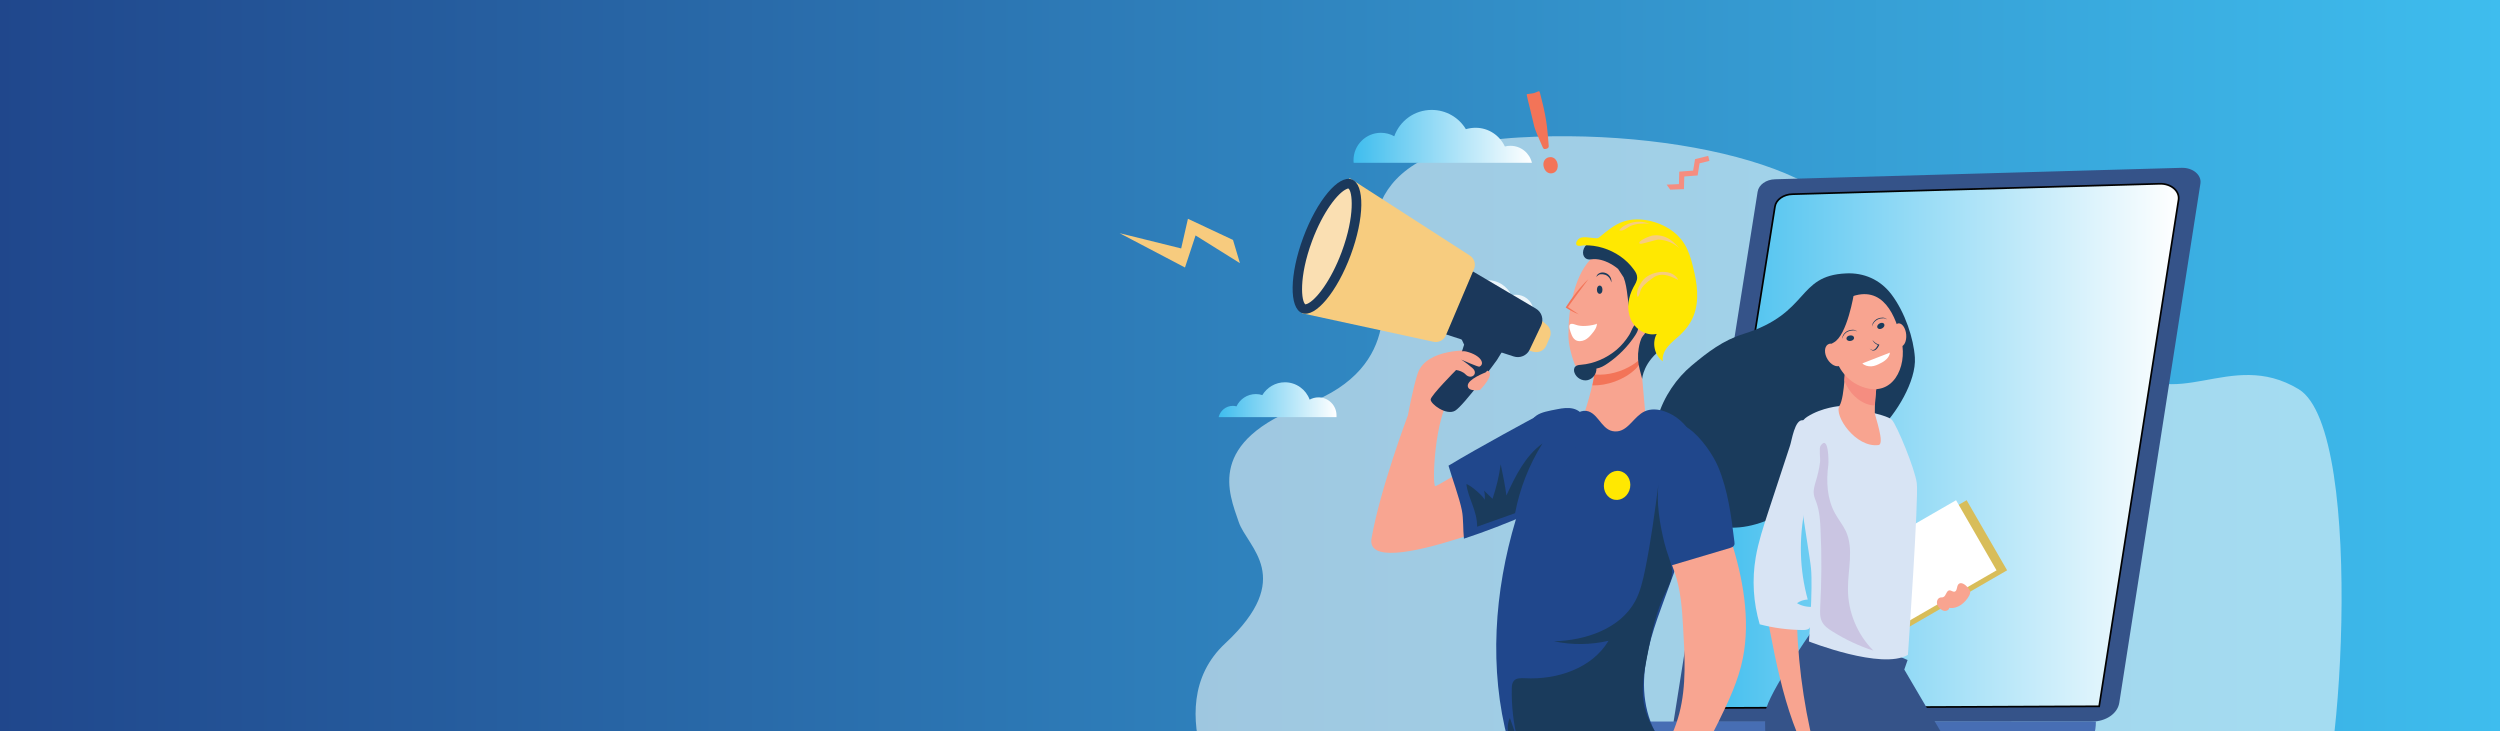 <?xml version="1.0" encoding="utf-8"?>
<!-- Generator: Adobe Illustrator 23.0.3, SVG Export Plug-In . SVG Version: 6.00 Build 0)  -->
<svg version="1.1" id="Livello_1" xmlns="http://www.w3.org/2000/svg" xmlns:xlink="http://www.w3.org/1999/xlink" x="0px" y="0px"
	 viewBox="0 0 1442 421.8" style="enable-background:new 0 0 1442 421.8;" xml:space="preserve">
<rect x="0" y="0" width="1442" height="421.8" fill="#808080" stroke="none"/>
<style type="text/css">
	.st0{fill:url(#SVGID_1_);}
	.st1{fill:#F7CB7E;}
	.st2{opacity:0.6;fill:#EAF6F8;}
	.st3{fill:url(#SVGID_2_);}
	.st4{opacity:0.8;fill:#FFFFFF;}
	.st5{fill:url(#SVGID_3_);}
	.st6{fill:#355389;}
	.st7{fill:url(#SVGID_4_);stroke:#010101;stroke-miterlimit:10;}
	.st8{fill:#476EB4;}
	.st9{fill:#F58D80;}
	.st10{fill:#F37458;}
	.st11{fill:#D8BD59;}
	.st12{fill:#FFFFFF;}
	.st13{fill:#1A3B5C;}
	.st14{fill:#D8E4F4;}
	.st15{fill:#F8A490;}
	.st16{fill:none;}
	.st17{fill:#CAC5E2;}
	.st18{fill:#F8A591;}
	.st19{fill:#20478C;}
	.st20{fill:#F7CC7F;}
	.st21{fill:#1B385B;}
	.st22{fill:#FADFB2;}
	.st23{fill:#FFE801;}
</style>
<linearGradient id="SVGID_1_" gradientUnits="userSpaceOnUse" x1="-0.884" y1="210.963" x2="1443.054" y2="210.963">
	<stop  offset="0" style="stop-color:#20478C"/>
	<stop  offset="1" style="stop-color:#3EBDEE"/>
</linearGradient>
<rect x="-0.9" y="-0.6" class="st0" width="1443.9" height="423.2"/>
<g>
	<polygon class="st1" points="711.2,138.4 685.2,126.2 681.3,143.3 645.8,134.5 683.5,154.3 689.6,135.8 715.2,151.8 	"/>
	<path class="st2" d="M876.2,79.3c101.6-5.9,208.1,24.7,192.5,69.1s83.7-15.8,123.4,0.2c28.2,11.4,16.9,46.1,30.6,60
		c31.3,32,63.3-8.3,103.2,15.9c39.9,24.2,23.3,250.5,7.1,250.5l-614.6-1.1l-7.4,0.2c0,0-45.1-65-4.3-103c40.8-38,12.8-55.3,7.8-70
		c-5.7-16.8-19-46.3,38.9-67.9c57.9-21.6,42.9-68.6,41.5-78.3C793.5,145.3,774.6,85.2,876.2,79.3L876.2,79.3z"/>
	<linearGradient id="SVGID_2_" gradientUnits="userSpaceOnUse" x1="780.724" y1="78.607" x2="883.616" y2="78.607">
		<stop  offset="0" style="stop-color:#3EBDEE"/>
		<stop  offset="1" style="stop-color:#FFFFFF"/>
	</linearGradient>
	<path class="st3" d="M883.6,93.9c-1.3-5.6-6.3-9.8-12.4-9.8c-1.1,0-2.2,0.1-3.2,0.4c-3-6.4-9.4-10.8-16.9-10.8
		c-1.9,0-3.8,0.3-5.6,0.8c-4-6.7-11.4-11.1-19.7-11.1c-10,0-18.4,6.3-21.6,15.2c-2.3-1.3-4.9-2-7.7-2c-8.7,0-15.8,7.1-15.8,15.8
		c0,0.5,0,1,0.1,1.5H883.6z"/>
	<path class="st4" d="M884.4,178c-1-4.6-5.1-8-10-8c-0.9,0-1.8,0.1-2.6,0.3c-2.4-5.1-7.6-8.7-13.7-8.7c-1.6,0-3.1,0.2-4.5,0.7
		c-3.3-5.4-9.2-9-16-9c-8.1,0-14.9,5.1-17.5,12.3c-1.8-1-4-1.6-6.2-1.6c-7.1,0-12.8,5.7-12.8,12.8c0,0.4,0,0.8,0.1,1.2H884.4z"/>
	<linearGradient id="SVGID_3_" gradientUnits="userSpaceOnUse" x1="702.91" y1="230.519" x2="770.809" y2="230.519">
		<stop  offset="0" style="stop-color:#3EBDEE"/>
		<stop  offset="1" style="stop-color:#FFFFFF"/>
	</linearGradient>
	<path class="st5" d="M702.9,240.6c0.9-3.7,4.2-6.5,8.2-6.5c0.7,0,1.4,0.1,2.1,0.3c2-4.2,6.2-7.1,11.2-7.1c1.3,0,2.5,0.2,3.7,0.6
		c2.7-4.4,7.5-7.4,13-7.4c6.6,0,12.2,4.2,14.3,10c1.5-0.8,3.2-1.3,5.1-1.3c5.8,0,10.4,4.7,10.4,10.4c0,0.3,0,0.7,0,1H702.9z"/>
	<g>
		<path class="st6" d="M965.3,416.4l241.3-0.2c8.1,0,14.8-4.6,15.8-10.8l46.8-299.5c0.8-5-4.4-9.3-10.9-9.1l-234.4,6.6
			c-5.2,0.1-9.5,3.2-10.1,7.2L965.3,416.4z"/>
		<linearGradient id="SVGID_4_" gradientUnits="userSpaceOnUse" x1="977.891" y1="257.165" x2="1256.642" y2="257.165">
			<stop  offset="0" style="stop-color:#3EBDEE"/>
			<stop  offset="1" style="stop-color:#FFFFFF"/>
		</linearGradient>
		<path class="st7" d="M1245.7,106l-211.8,6c-5.2,0.1-9.5,3.2-10.1,7.1l-45.9,289.3l232.9-1l45.8-292.2
			C1257.3,110.1,1252.2,105.8,1245.7,106z"/>
		<path class="st6" d="M741,436.9h330.7c9.4,0,17.1-6.7,17.1-14.9v-0.1H723.7l0,0C723.7,430.2,731.5,436.9,741,436.9z"/>
		<path class="st8" d="M904.3,436.9h289.6c8.3,0,15-9.2,15-20.5v-0.2H889.1l0,0C889.1,427.7,895.9,436.9,904.3,436.9z"/>
	</g>
	<polygon class="st9" points="963.4,109.4 971.3,109.1 971.5,101.8 979.2,101.2 980.3,94.2 986,92.8 985.3,89.9 977.7,91.8 
		976.6,98.4 968.6,99 968.4,106.2 961.3,106.5 	"/>
	<g>
		<path class="st10" d="M895.5,99.9c-2.5,0.6-4.5-1.2-5.1-3.7c-1.1-4.6,3.3-6.8,6.1-4.9C899.4,93.5,899.3,99,895.5,99.9z
			 M893.3,84.1c0.1,0.9-0.3,1.4-1.3,1.7c-1.1,0.3-1.6,0.3-2.1-0.7c-2.8-6.2-4.4-10.2-4.9-12c-4-17.1-4.8-18.7-4.2-18.8
			c1-0.2,2.5-0.3,3.5-0.5c1-0.2,2.4-0.9,3.3-1.2c0.5-0.1,0.7,1.1,1.6,4.7C892.6,70.5,892.7,77.3,893.3,84.1z"/>
	</g>
	<rect x="1084.5" y="301.9" transform="matrix(0.866 -0.5 0.5 0.866 -12.931 602.32)" class="st11" width="66" height="46.7"/>
	<rect x="1078.4" y="301.9" transform="matrix(0.866 -0.5 0.5 0.866 -13.746 599.279)" class="st12" width="66" height="46.7"/>
	<g>
		<g>
			<path class="st13" d="M1104.5,206.2c-0.7-10.8-5.6-26-13.6-36.5c-6.5-8.5-15.9-12.5-26.1-12c-28.7,1.3-20.7,22.9-59.1,34.9
				c-11.9,3.7-20.8,10.6-30,18.3c-16.7,13.9-30.9,43.1-14.1,69.5c41.2,64.7,110-20.8,122.1-32.2
				C1093.5,239.1,1105.4,219.9,1104.5,206.2z"/>
			<path class="st6" d="M1100.3,380.7l-1.9,5.5l67.5,115c0,0-54.5,35.8-136.8,25.1c0,0-14.5-104.4-10.2-118.1
				c4.4-13.7,29.9-49.5,29.9-49.5L1100.3,380.7z"/>
			<path class="st14" d="M1061.3,234.2c0,0-10.3,0.7-18.9,6.2c-1.6,1-3,2.6-3.9,4.4c-6.5,14.2,5,71.3,6.1,83.1
				c1.1,11.9-1.2,42.1-1.2,42.1s42.1,16.6,57.1,7.7c0,0,6.3-90.6,5.1-99.1c-1.2-8.5-11.3-32.9-14.3-36.4
				C1088.3,238.7,1061.3,234.2,1061.3,234.2z"/>
			<path class="st15" d="M1065.1,205.1c-1,3.9-0.8,23.5-4.1,29c-3.3,5.6,9.4,24.3,22.5,22.6c3.9-0.5-2.1-16.8-2.1-18.5
				c-0.2-9.6,2.2-25.3,3.5-30.5L1065.1,205.1z"/>
			<path class="st9" d="M1081.4,233.9c-3.7-0.1-7.6-1.6-11.5-5.2c-2.9-2.7-4.8-5.8-6.1-9.2c0.5-6.2,0.7-12.3,1.2-14.4l19.8,2.6
				C1083.8,212.3,1081.8,224.5,1081.4,233.9z"/>
			<path class="st15" d="M1066.9,171.5c0,0-7.1,3.8-9.9,12.7c-2.8,8.9-0.7,32.4,17.1,38.9c17.7,6.6,26-11.5,22.8-26.1
				C1093.7,182.3,1086.2,163.7,1066.9,171.5z"/>
			<path class="st15" d="M1099.5,193c0.3,3.7-1.1,6.7-3.2,6.9c-2.1,0.1-4.1-2.8-4.4-6.5c-0.3-3.7,1.1-6.7,3.2-6.9
				C1097.2,186.4,1099.2,189.3,1099.5,193z"/>
			<path class="st13" d="M1069.4,169.1c0,0-3.9,24.5-11.8,28.5c-7.9,4-4.9,15.2-4.9,15.2s-6.3-25.9,0-33.7
				C1059,171.3,1069.4,169.1,1069.4,169.1z"/>
			<path class="st15" d="M1061.8,202.3c2,3.3,1.9,7.1-0.2,8.5c-2.2,1.3-5.5-0.3-7.5-3.6c-2-3.3-1.9-7.1,0.2-8.5
				C1056.4,197.3,1059.8,199,1061.8,202.3z"/>
			<path class="st15" d="M1045.2,441.1c1.3-0.1,2.5-0.2,3.8-0.3c-7.4-26.4-11.6-53.5-12.5-80.6c-0.1-1.7-0.2-3.6-1.5-4.9
				c-1.1-1.1-2.8-1.7-4.5-2c-13.1-2.3-10.7,4.8-9.3,12.1c1.6,8.6,3.4,17.3,5.5,25.8C1030.8,408.3,1036.4,425.2,1045.2,441.1z"/>
			<path class="st14" d="M1019.9,295.3c-2.8,8.7-5.7,17.3-7.2,26.2c-2.2,12.9-1.4,26,2.3,38.6c7.9,2.1,16.3,3.2,24.8,3.3
				c1.3,0,2.7-0.1,3.6-0.8c0.7-0.6,0.8-1.4,1-2.2c0.5-3.5,1.1-6.9,1.6-10.4c-3.4,0.3-6.9-0.5-9.5-2.1c1.7-1.2,3.9-2,6.2-2.1
				c-4.7-17.1-5.2-35.1-1.6-52.6c2.5-12.3,7.1-24.6,5.7-37c-0.3-3-1.8-13.3-7-13.8c-4.6-0.5-6.3,11.7-7.3,14.6
				C1028.3,269.8,1024.1,282.6,1019.9,295.3z"/>
		</g>
		<path class="st12" d="M1074.2,209.6c1.3,1.3,3.3,1.8,5.2,1.7s3.6-0.9,5.3-1.8c1.3-0.6,2.5-1.4,3.5-2.4c1-1,1.8-2.3,1.9-3.7"/>
		<g>
			<path class="st13" d="M1078.3,201c0.5,0.4,0.9,0.7,1.5,0.8c0.5,0.2,1.1,0,1.5-0.3c0.4-0.3,0.8-0.7,1.1-1.2c0.3-0.5,0.6-1,0.9-1.5
				l0.2,0.3c-1.6-0.5-2.9-1.6-3.5-3c1,1.2,2.2,2.2,3.7,2.6l0.3,0.1l-0.1,0.3c-0.5,1-1.1,2.1-2.2,2.8c-0.5,0.3-1.3,0.4-1.8,0.2
				C1079.1,201.8,1078.7,201.4,1078.3,201z"/>
		</g>
		
			<ellipse transform="matrix(0.985 -0.17 0.17 0.985 -17.604 184.508)" class="st13" cx="1067.7" cy="195" rx="2.2" ry="1.6"/>
		<path class="st16" d="M1082.4,190.6c0.1-1.2,1.4-1.8,2.4-2.3c0.8-0.4,1.6-0.7,2.5-1.1c1.1-0.5,2.3-1.2,2.5-2.3"/>
		<g>
			<path class="st13" d="M1079.8,188.4c0-1,0.3-1.9,0.9-2.7c0.6-0.8,1.4-1.5,2.3-1.9c0.9-0.4,1.9-0.6,2.9-0.6c1,0,2,0.4,2.6,1.1
				c-0.8-0.6-1.7-0.8-2.6-0.7c-0.9,0-1.8,0.2-2.7,0.6C1081.5,185,1080.2,186.5,1079.8,188.4z"/>
		</g>
		<g>
			<path class="st13" d="M1062.6,195.4c0-1,0.3-1.9,0.9-2.7c0.6-0.8,1.4-1.5,2.3-1.9c0.9-0.4,1.9-0.6,2.9-0.6c1,0,2,0.4,2.6,1.1
				c-0.8-0.6-1.7-0.8-2.6-0.7c-0.9,0-1.8,0.2-2.7,0.6C1064.3,191.9,1063,193.5,1062.6,195.4z"/>
		</g>
		<ellipse transform="matrix(0.866 -0.5 0.5 0.866 51.334 567.638)" class="st13" cx="1084.9" cy="188" rx="2.2" ry="1.6"/>
		<path class="st17" d="M1047.3,277.8c-0.7,2.4-1.4,4.8-1.1,7.2c0.2,1.8,1,3.4,1.6,5.1c1.7,5,2.1,10.3,2.3,15.6
			c0.7,14.8,0.6,29.7-0.2,44.5c-0.1,2.7-0.3,5.6,0.9,8.1c1.2,2.7,3.8,4.5,6.3,6c7.3,4.6,15.2,8.3,23.5,11
			c-9.3-9.3-14.7-22.3-14.7-35.4c-0.1-11.3,3.5-23.2-1.2-33.5c-1.7-3.6-4.3-6.7-6.2-10.2c-4.7-8.4-5.2-18.6-3.9-28.2
			c0.2-1.9,0.2-17.5-4.5-10.9c-1,1.5,0,7.5-0.3,9.5C1049.3,270.5,1048.4,274.2,1047.3,277.8z"/>
	</g>
	<g>
		<g>
			<g>
				<g>
					<path class="st18" d="M889.5,242.7c0,0-60.5,38.4-61.7,37.7c-1.8-1-0.4-39.6,9.2-52c7.4-9.5,11.4-26.3,11.4-26.3
						s-25.5-1.4-30.6,13.1c-2.7,7.9-5.7,24.3-5.7,24.3s-16,42.4-21,71c-4.7,27.1,103.9-20.1,103.9-20.1L889.5,242.7z"/>
					<path class="st19" d="M895.1,290.4l-9.7-49.8c0,0-31.9,17.1-49.9,28c1.9,6.7,6.3,18.6,7.7,25.7c1,5,0.6,11.1,1.2,16.4
						C869.6,302.5,895.1,290.4,895.1,290.4z"/>
					<path class="st18" d="M836.7,204.5c0,0,13.4-5.5,13.9-1.2c0.4,4.3-2.7,12.6-4.1,11.4c-1.4-1.1,0.8-6.7-4.4-6.8
						C840.7,207.8,833.5,207.6,836.7,204.5z"/>
					<g>
						<path class="st20" d="M888.4,184.2l3.7,3.1c2.2,1.8,2.9,4.8,1.8,7.4l-2,4.6c-1.2,2.9-4.4,4.4-7.5,3.6l-4.8-1.3L888.4,184.2z"
							/>
						<path class="st21" d="M872.7,201.5l-6.6,1.8l-2.7,4.4c0,0-19,26.2-24.1,29.2c-5.1,3-14.3-4-14.1-6.5
							c0.2-2.4,14.6-16.9,14.6-16.9l4.7-14.7l-3.3-7.1L872.7,201.5z"/>
						<path class="st21" d="M849.3,156.4l36.6,21.6c3.4,2,4.7,6.2,3,9.8l-6.6,13.9c-1.6,3.4-5.6,5.1-9.2,3.9l-39.6-12.9L849.3,156.4
							z"/>
						<path class="st20" d="M850.2,155.2L834,193.4c-1.2,2.9-4.3,4.4-7.3,3.7L751,180.7l27.4-78l69.4,44.7
							C850.4,149.1,851.4,152.3,850.2,155.2z"/>
						<path class="st21" d="M751.7,137c-7.9,21.3-8.2,40.8-0.6,43.6c7.6,2.8,20.1-12.2,28-33.5c7.9-21.3,8.2-40.8,0.6-43.6
							C772.1,100.7,759.6,115.7,751.7,137z"/>
						<path class="st22" d="M753.9,175.3c5.1-2.1,13.8-13.3,20-30c7.8-21,6.2-35.2,3.8-36.6l0,0c0,0-0.3,0-0.9,0.3
							c-5.1,2.1-13.8,13.3-20,30c-7.8,21-6.2,35.2-3.8,36.6c0,0,0,0,0,0C753,175.5,753.3,175.5,753.9,175.3z"/>
					</g>
					<path class="st18" d="M828.3,214.7l8.3-1.4c0,0,5.6-0.6,8.8,2.7c3.2,3.3,7.6-0.5,3.9-3.7c-3.7-3.2-6.5-4.9-6.5-4.9
						s9.9,4.4,10.5,4.1c3.4-1.5,1.1-6.5-7.4-8.7C837.3,200.6,828.3,214.7,828.3,214.7z"/>
					<path class="st18" d="M856.9,214.8c0,0-10.4,3.9-10.3,7.7c0.1,3.7,7.1,2.4,7.1,2.4s9.3-9.4,4.2-11.1L856.9,214.8z"/>
				</g>
				<path class="st15" d="M946.1,205.4l3.1,35.3c0,0-9.7,21.8-21.1,17.4c-9.6-3.7-13.7-21.5-13.7-21.5s6.6-19.5,5.6-29.5
					C919.1,197.2,946.1,205.4,946.1,205.4z"/>
				<path class="st10" d="M920.1,207.2c-1-10,26.1-1.8,26.1-1.8l0.3,2.9c-0.9,1.9-2,3.5-3.3,4.7c-6.5,6.2-16.4,9.5-24.7,9.3
					C919.6,217,920.5,211.3,920.1,207.2z"/>
				<g>
					<path class="st15" d="M953.8,156.2c0,0-16.1-19.7-32.8-9.4c-10.9,6.7-16.1,27.2-16.3,43.6c0.5,0-1.7,5.8,3.7,20
						c6.7,9.2,27,6.8,38-3.6C957.5,196.5,954.6,156,953.8,156.2z"/>
					<path class="st13" d="M927.3,139.2c12.3,3.3,21-2.1,23.7,1.3c5.6,1,13.1,4.6,20.1,18.1c8.7,16.6,0.4,33.9-11.5,41.9
						c-11.9,8-12.4,18.1-12.4,18.1l-1.4-5.4c-1.1-4-1.3-8.2-0.6-12.3c0.4-2.5,1.1-5.1,2.3-7.2c3.1-5.6-5.2-10-7.3-15
						c-1.6-3.8-1.2-12.4-3.7-18.7l-3.2-4.9c0,0-7.6-6.7-15.6-5.5C909.7,150.8,911.6,135,927.3,139.2z"/>
					<path class="st15" d="M940.2,185.8c-0.4,4.9,1.6,9,4.4,9.3c2.8,0.2,5.5-3.5,5.9-8.4s-1.6-9-4.4-9.3
						C943.3,177.1,940.6,180.9,940.2,185.8z"/>
				</g>
				<path class="st19" d="M874.3,299.8c-12.4,41.3-15.6,86-4.4,127.7c0.4,1.6,0.9,3.3,2.3,4.3c0.9,0.7,2.1,0.9,3.2,1.1
					c29.8,5.1,60.3,6,90.4,2.7c-12.8-10-18.1-27.2-17.5-43.4c0.6-16.2,6.2-31.7,11.8-46.9c4.2-11.5,8.4-23,12.6-34.5
					c4.8-13.1,9.7-26.6,9-40.5c-0.7-13.9-8.3-28.5-21.5-33c-3.7-1.3-8-1.7-11.6,0c-6,2.8-9.2,10.8-15.7,11.5
					c-8.5,0.9-10.1-9.2-16.6-11.5c-7.2-2.5-14.9,8.9-18.9,14.1C886.4,265.6,879.4,282.6,874.3,299.8z"/>
				<path class="st19" d="M898.4,236c3-0.6,6.1-1,9-0.3c2.9,0.7,5.7,2.8,6.4,5.8c0.5,2.2-0.1,4.6-0.9,6.7c-3.1,9-7.6,17.6-13.1,25.4
					c-1.5,2.1-3.2,4.2-5.4,5.5c-2.3,1.3-5.3,1.5-7.3,0c-2.1-1.6-2.7-4.4-3.1-7c-1.1-7.1-1.7-14.3-1.9-21.4
					C881.8,238.9,888,238,898.4,236z"/>
				<path class="st18" d="M1005.3,379.6c-2.5,12.7-8.2,24.8-14.1,36.8c-6,12.1-12.5,24.2-19.2,36.1c-0.7,1.2-1.4,2.4-2.9,3.2
					c-1.8,0.9-4.3,1-6.6,1.1c-7.2,0.1-14.5-0.2-21.7-0.8c14-13,23.5-28.2,27.8-44.4c4.2-16.2,3.2-33.1,2.2-49.9
					c-0.6-10.6-1.3-21.2-4.9-31.7c-1.9-5.6-4.6-11.1-5.1-16.7c-1.6-18.6,30.6-23.1,37.2-3C1005.4,333,1009.7,357.3,1005.3,379.6z"/>
				<path class="st19" d="M991,269.2c5.7,13.6,7.6,28.5,9.4,43.2c0.1,0.8,0.2,1.6-0.2,2.2c-0.5,0.9-1.5,1.2-2.4,1.5
					c-12,3.6-24,7.1-36,10.7c-0.2,0.1-5.6-31.5-5.9-34.4c-1.2-11.7-1.8-24.3,0.9-35.8C963.4,228.5,985.3,255.7,991,269.2z"/>
				<path class="st13" d="M911.9,210.4c-1.1,0.1-2.4,0.2-3.2,1c-1,0.9-1,2.5-0.5,3.7c1.1,2.9,4.4,4.8,7.4,4.2c3-0.6,5.4-3.6,5.2-6.7
					c2.4-0.4,4.5-1.6,6.5-3c6.3-4.3,11.7-9.8,15.9-16.2c0.8-1.3,1.6-2.6,1.7-4.1c0.1-2.8-1.3-3-2.6-1.1c-1,1.5-1.6,3.4-2.5,4.9
					c-2,3.2-4.4,6.1-7.3,8.6C926.8,206.5,919.5,209.8,911.9,210.4z"/>
				<path class="st23" d="M942.4,155.5c1,1.3,1.9,2.8,1.9,4.5c0.1,2-1.1,3.8-2.1,5.6c-3,5.6-4.1,12.4-1.7,18.3s9,10.1,15.1,8.7
					c-2.9,5.1-1.3,12.4,3.5,15.8c-0.5-3.1,1-6.2,3-8.6s4.5-4.3,6.8-6.4c3.3-3.1,6.2-6.8,7.9-11.1c3.6-9,2.1-19.1-0.3-28.5
					c-1.1-4.6-2.5-9.2-5-13.2c-4.2-6.8-11.6-11.2-19.4-13.1c-5.2-1.2-10.7-1.4-15.7,0.3c-5.1,1.7-9.4,5.3-13.6,8.8
					c-0.3,0.3-0.7,0.6-1.1,0.7c-0.5,0.2-1.1,0.1-1.6,0.1c-1.3-0.1-2.6-0.3-3.8-0.4c-1.8-0.2-3.7-0.4-5.3,0.5c-1,0.6-2.5,2.6-1.6,3.8
					c0.7,1,3.1,0.3,4.3,0.2c3.7-0.1,7.3,0.4,10.9,1.5C931.7,145.2,938.1,149.5,942.4,155.5z"/>
			</g>
			<path class="st12" d="M921.1,186.6c0,2.2-1.4,4.2-2.8,5.8c-1.2,1.5-2.5,2.9-4.2,3.7c-1.7,0.8-3.8,1-5.4,0
				c-1.2-0.8-1.9-2.1-2.4-3.5c-0.4-1.1-1.7-4.3-0.8-5.4c1-1.1,3.5,0.3,4.7,0.5c1.8,0.4,3.7,0.4,5.6,0.2
				C916.3,187.9,921.1,187.2,921.1,186.6z"/>
		</g>
		<g>
			<path class="st15" d="M910.6,181.3c-2.4-1.2-4.7-2.5-7-4c3.8-5.7,8-11.1,12.5-16.3"/>
			<path class="st10" d="M910.6,181.3c-0.6-0.2-1.2-0.5-1.9-0.8c-0.6-0.3-1.2-0.6-1.8-0.9c-1.2-0.6-2.4-1.3-3.5-2l-0.3-0.2l0.2-0.4
				c1.8-2.9,3.8-5.7,6-8.4c1.1-1.4,2.2-2.7,3.3-3.9c1.1-1.3,2.3-2.5,3.6-3.7l-6.1,8.2c-2,2.7-4,5.5-6,8.3l-0.1-0.6
				c1.1,0.8,2.2,1.5,3.3,2.2l1.7,1.1L910.6,181.3z"/>
		</g>
		<ellipse class="st13" cx="922.7" cy="167.1" rx="1.6" ry="2.4"/>
		<g>
			<path class="st13" d="M920.7,159.7c0.2-0.5,0.5-1,0.8-1.4c0.4-0.4,0.9-0.7,1.4-0.9c1.1-0.4,2.3-0.3,3.3,0.1
				c1.1,0.4,2,1.2,2.6,2.2c0.6,1,0.8,2.1,0.6,3.2c-0.4-2.1-1.7-3.7-3.5-4.4c-0.9-0.3-1.9-0.4-2.8-0.3
				C922.2,158.3,921.5,159,920.7,159.7z"/>
		</g>
	</g>
	<path class="st15" d="M1121.2,352.5c-1.5-0.9-3-1.9-3.7-3.5c-0.7-1.6-0.1-3.8,1.5-4.3c0.6-0.2,1.3,0,1.9-0.3
		c1.7-0.7,1.7-3.8,3.6-3.9c1,0,1.8,0.9,2.8,0.8c1.7-0.3,1.2-3,2.3-4.3c1.4-1.6,3.9,0.1,5.3,1.7c0.7,0.9,1.5,1.8,1.5,2.9
		c0,0.7-0.3,1.4-0.6,2c-2.3,4.2-6.8,7.8-11.5,7c-0.1,1.2-1.5,1.9-2.7,1.8c-1.2-0.2-2.2-1-3.1-1.8"/>
	<path class="st13" d="M956.7,278.4c-2.2,16.8-4.4,33.6-7.8,50.2c-1.3,6.2-2.7,12.5-5.7,18.1c-8.7,16-28.6,22.7-46.9,23.2
		c10.4,2.2,21.2,2.1,31.5-0.3c-9.5,15.9-29.7,22.6-48.2,21.6c-2.3-0.1-5.1-0.2-6.5,1.6c-0.9,1.2-1.1,2.8-1.1,4.3
		c-0.2,10,0.9,20.1,3.4,29.8c-1.5-4.3-3-8.5-4.5-12.8c-3.7,8,1.5,17.8,9.1,22.2s16.8,4.9,25.5,5.2c10,0.4,20,0.7,30,1.1
		c4,0.1,8,0.3,11.8-0.8c5.6-1.7,10.4-6.2,12.2-11.8c-4.5-7.1-9.2-14.4-11-22.6c-2.1-9.5-0.3-19.4,1.6-29c2.5-13,5.1-26.2,11.2-38
		c6.2-11.9,1.7-15.4-1.2-27C957.4,302.7,955.2,289.7,956.7,278.4z"/>
	<path class="st13" d="M852,303.8c7.3-2.6,14.6-5.2,21.9-7.8c2.7-14.2,8.1-28,15.8-40.2c-10,7.2-15.6,18.8-20.8,30
		c-0.8-6-2-12-3.3-18c-0.9,6.8-2.5,13.4-4.7,19.9c-1.6-1.6-3.2-3.1-4.9-4.7c0.5,1.8,0.6,3.7,0.3,5.5c0.3-1.6-8.9-9.4-10.5-9.2
		C846.9,287.6,852.1,294.7,852,303.8z"/>
	
		<ellipse transform="matrix(0.174 -0.985 0.985 0.174 494.361 1149.92)" class="st23" cx="932.7" cy="280.3" rx="8.4" ry="7.6"/>
	<path class="st20" d="M947.1,162.3c2.3-3.2,6.3-4.9,10.3-5.4c2-0.2,4.2-0.1,6.1,0.6c1.9,0.7,3.7,2.1,4.5,4c-3.9-2-8.4-4.1-12.5-2.4
		c-1.2,0.5-2.2,1.2-3.2,2c-2.4,1.8-4.9,3.7-6,6.4c-0.5,1.3-0.6,2.8-1.6,3.8C943.1,169.1,945.7,164.2,947.1,162.3z"/>
	<path class="st20" d="M956.7,138.2c4.4,0.2,8.7,2,11.9,5c-1.6-1.9-3.3-3.7-5.4-5.1c-3-2-6.7-2.8-10.3-2.2c-1,0.2-9,3.1-7,4.7
		C946.6,141.1,954.9,138.2,956.7,138.2z"/>
	<path class="st20" d="M951.4,129.1c-3.4-1.4-7.3-1.6-10.8-0.5c-2.3,0.7-5.2,2.1-6.6,4.2c2.1,1,4.8-1.8,6.8-2.6
		C944.1,128.9,947.8,128.7,951.4,129.1z"/>
</g>
</svg>
